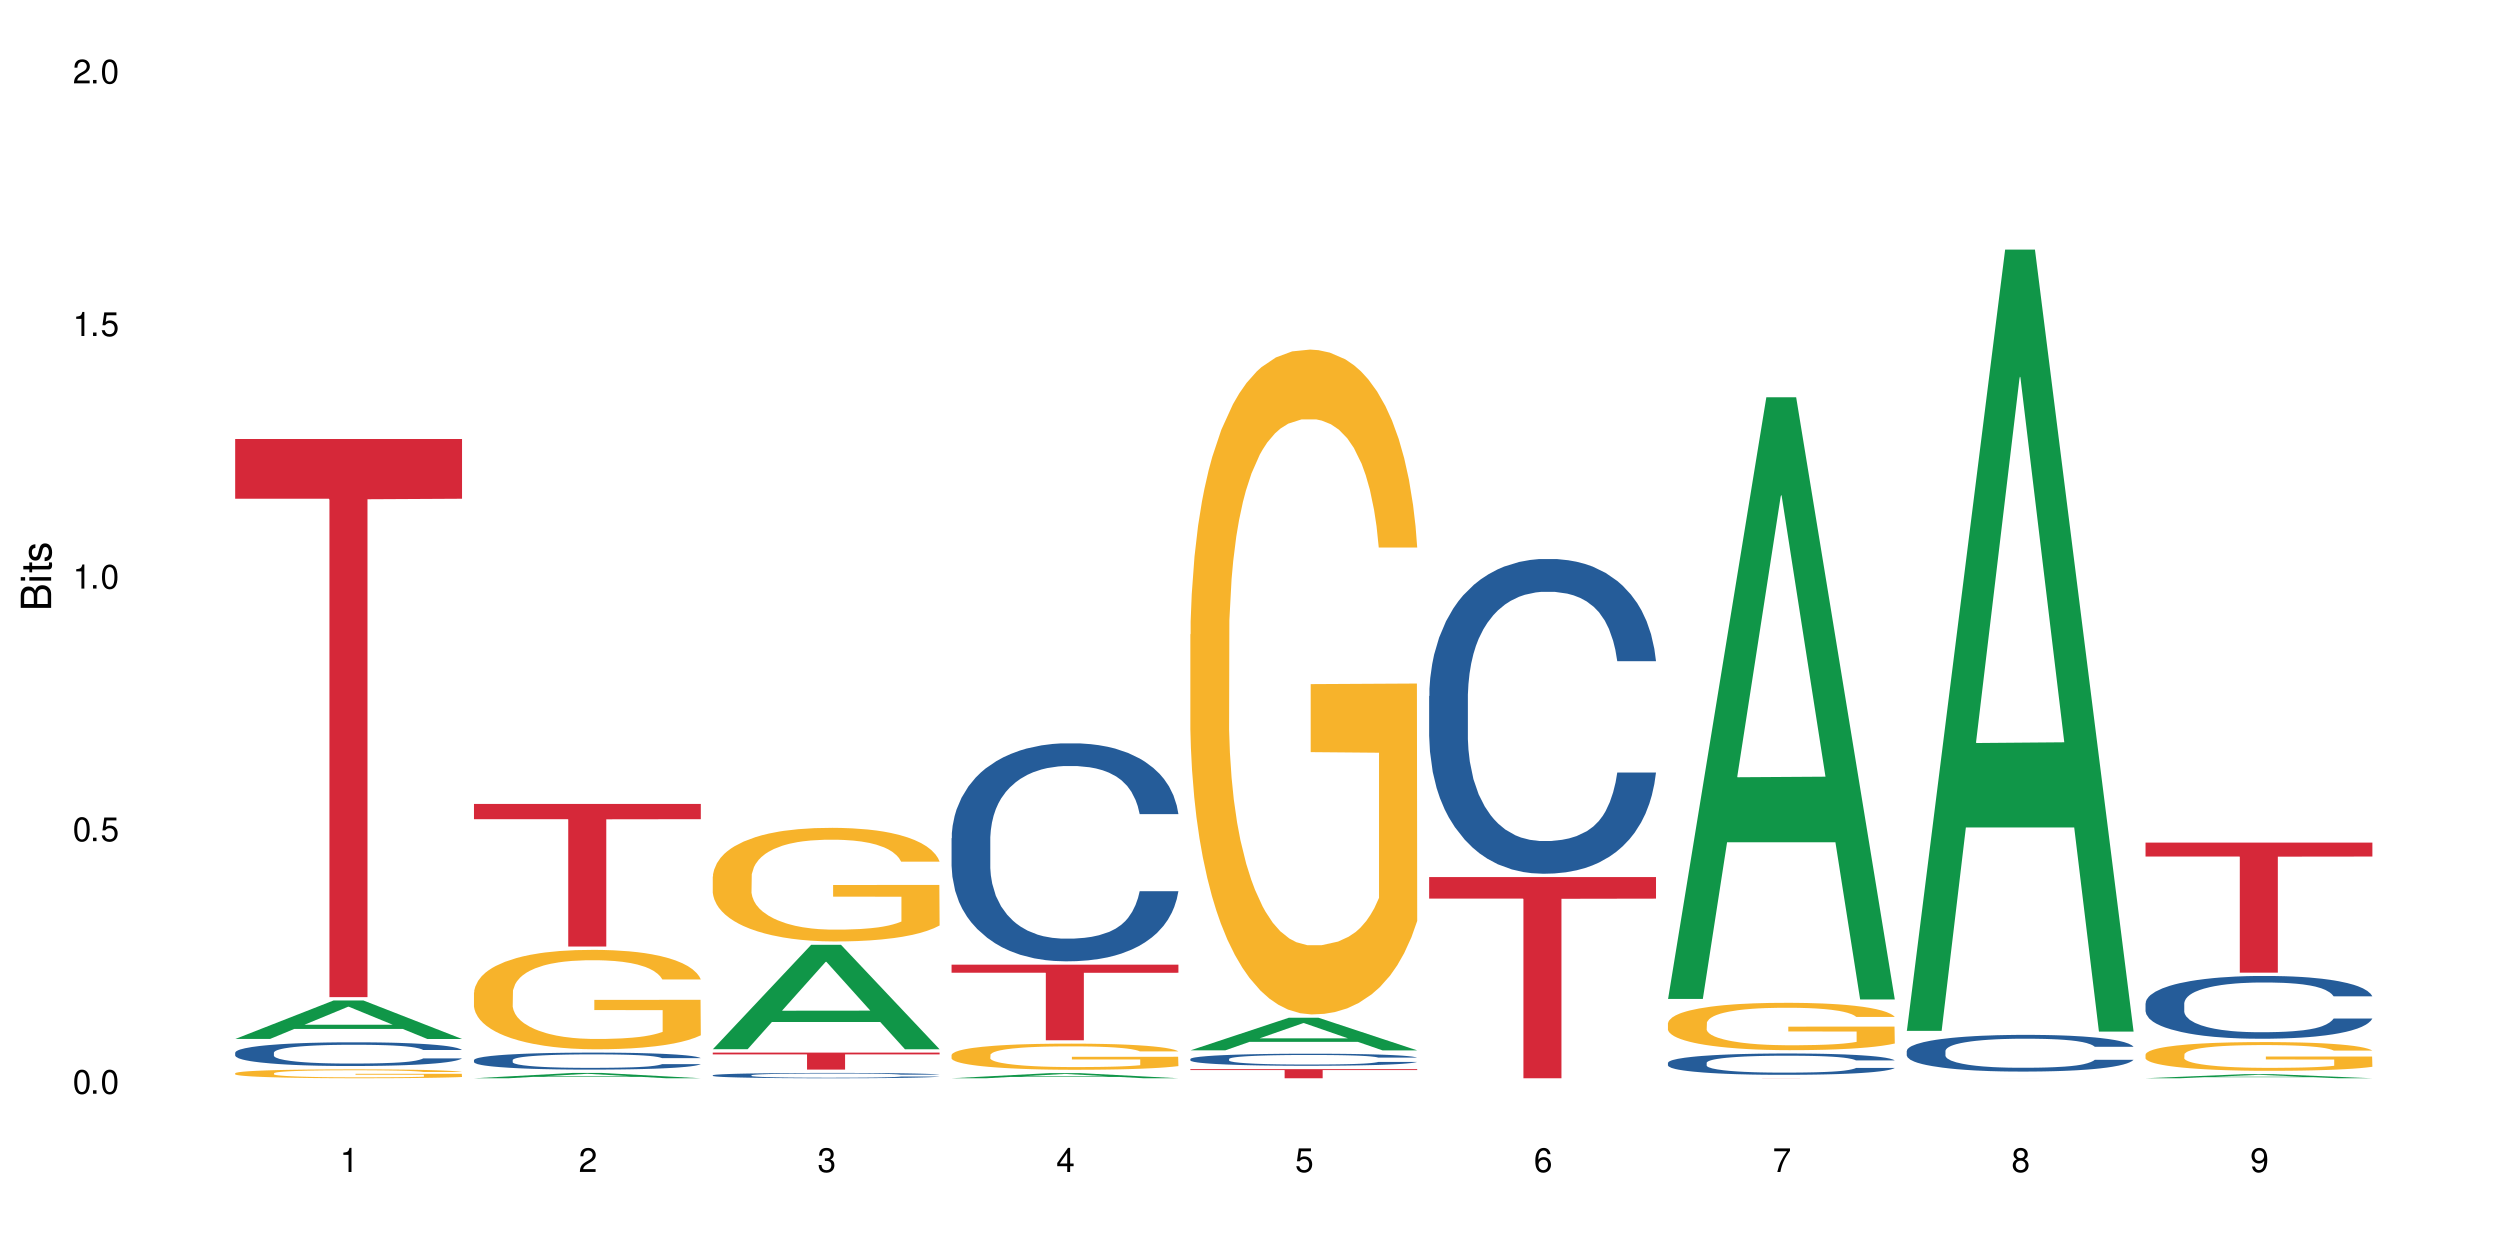 <?xml version="1.0" encoding="UTF-8"?>
<svg xmlns="http://www.w3.org/2000/svg" xmlns:xlink="http://www.w3.org/1999/xlink" width="720" height="360" viewBox="0 0 720 360">
<defs>
<g>
<g id="glyph-0-0">
</g>
<g id="glyph-0-1">
<path d="M 2.641 -6.938 C 2 -6.938 1.422 -6.656 1.078 -6.172 C 0.641 -5.562 0.406 -4.641 0.406 -3.359 C 0.406 -1.016 1.188 0.219 2.641 0.219 C 4.078 0.219 4.859 -1.016 4.859 -3.297 C 4.859 -4.641 4.656 -5.547 4.203 -6.172 C 3.844 -6.656 3.281 -6.938 2.641 -6.938 Z M 2.641 -6.188 C 3.547 -6.188 4 -5.25 4 -3.375 C 4 -1.406 3.562 -0.484 2.625 -0.484 C 1.734 -0.484 1.281 -1.438 1.281 -3.344 C 1.281 -5.25 1.734 -6.188 2.641 -6.188 Z M 2.641 -6.188 "/>
</g>
<g id="glyph-0-2">
<path d="M 1.828 -1 L 0.828 -1 L 0.828 0 L 1.828 0 Z M 1.828 -1 "/>
</g>
<g id="glyph-0-3">
<path d="M 4.562 -6.797 L 1.062 -6.797 L 0.547 -3.094 L 1.328 -3.094 C 1.719 -3.562 2.047 -3.734 2.578 -3.734 C 3.484 -3.734 4.062 -3.109 4.062 -2.094 C 4.062 -1.125 3.484 -0.531 2.578 -0.531 C 1.828 -0.531 1.375 -0.906 1.188 -1.672 L 0.328 -1.672 C 0.453 -1.109 0.547 -0.844 0.75 -0.594 C 1.125 -0.078 1.828 0.219 2.594 0.219 C 3.969 0.219 4.922 -0.781 4.922 -2.219 C 4.922 -3.562 4.031 -4.484 2.719 -4.484 C 2.25 -4.484 1.859 -4.359 1.469 -4.062 L 1.734 -5.969 L 4.562 -5.969 Z M 4.562 -6.797 "/>
</g>
<g id="glyph-0-4">
<path d="M 2.484 -4.938 L 2.484 0 L 3.328 0 L 3.328 -6.938 L 2.766 -6.938 C 2.469 -5.875 2.281 -5.734 0.984 -5.562 L 0.984 -4.938 Z M 2.484 -4.938 "/>
</g>
<g id="glyph-0-5">
<path d="M 4.859 -0.828 L 1.281 -0.828 C 1.359 -1.406 1.672 -1.781 2.5 -2.281 L 3.469 -2.828 C 4.406 -3.344 4.906 -4.062 4.906 -4.906 C 4.906 -5.484 4.672 -6.031 4.266 -6.406 C 3.859 -6.766 3.375 -6.938 2.719 -6.938 C 1.859 -6.938 1.219 -6.625 0.844 -6.031 C 0.609 -5.672 0.5 -5.234 0.484 -4.531 L 1.328 -4.531 C 1.359 -5.016 1.406 -5.281 1.531 -5.516 C 1.75 -5.938 2.188 -6.203 2.703 -6.203 C 3.469 -6.203 4.031 -5.641 4.031 -4.891 C 4.031 -4.344 3.719 -3.859 3.125 -3.516 L 2.234 -3 C 0.812 -2.172 0.406 -1.531 0.328 -0.016 L 4.859 -0.016 Z M 4.859 -0.828 "/>
</g>
<g id="glyph-0-6">
<path d="M 2.125 -3.188 L 2.578 -3.188 C 3.5 -3.188 3.984 -2.766 3.984 -1.922 C 3.984 -1.062 3.469 -0.531 2.594 -0.531 C 1.656 -0.531 1.203 -1 1.156 -2.016 L 0.312 -2.016 C 0.344 -1.453 0.438 -1.094 0.609 -0.781 C 0.953 -0.109 1.625 0.219 2.547 0.219 C 3.953 0.219 4.859 -0.625 4.859 -1.938 C 4.859 -2.828 4.516 -3.297 3.703 -3.594 C 4.344 -3.844 4.656 -4.328 4.656 -5.031 C 4.656 -6.219 3.875 -6.938 2.578 -6.938 C 1.203 -6.938 0.484 -6.172 0.453 -4.703 L 1.297 -4.703 C 1.312 -5.125 1.344 -5.359 1.453 -5.578 C 1.641 -5.969 2.062 -6.203 2.594 -6.203 C 3.344 -6.203 3.797 -5.75 3.797 -5 C 3.797 -4.516 3.609 -4.219 3.25 -4.047 C 3.016 -3.953 2.703 -3.922 2.125 -3.906 Z M 2.125 -3.188 "/>
</g>
<g id="glyph-0-7">
<path d="M 3.141 -1.672 L 3.141 0 L 3.984 0 L 3.984 -1.672 L 4.984 -1.672 L 4.984 -2.438 L 3.984 -2.438 L 3.984 -6.938 L 3.359 -6.938 L 0.266 -2.578 L 0.266 -1.672 Z M 3.141 -2.438 L 1 -2.438 L 3.141 -5.5 Z M 3.141 -2.438 "/>
</g>
<g id="glyph-0-8">
<path d="M 4.781 -5.125 C 4.609 -6.266 3.891 -6.938 2.844 -6.938 C 2.094 -6.938 1.422 -6.578 1.031 -5.953 C 0.594 -5.266 0.406 -4.422 0.406 -3.172 C 0.406 -2 0.578 -1.25 0.984 -0.641 C 1.359 -0.078 1.953 0.219 2.703 0.219 C 3.984 0.219 4.922 -0.75 4.922 -2.094 C 4.922 -3.375 4.062 -4.281 2.844 -4.281 C 2.172 -4.281 1.641 -4.031 1.281 -3.516 C 1.281 -5.234 1.828 -6.188 2.797 -6.188 C 3.391 -6.188 3.797 -5.797 3.938 -5.125 Z M 2.734 -3.531 C 3.547 -3.531 4.062 -2.953 4.062 -2.031 C 4.062 -1.156 3.484 -0.531 2.703 -0.531 C 1.922 -0.531 1.328 -1.188 1.328 -2.078 C 1.328 -2.938 1.906 -3.531 2.734 -3.531 Z M 2.734 -3.531 "/>
</g>
<g id="glyph-0-9">
<path d="M 4.984 -6.797 L 0.438 -6.797 L 0.438 -5.969 L 4.109 -5.969 C 2.5 -3.656 1.828 -2.234 1.328 0 L 2.219 0 C 2.594 -2.172 3.453 -4.047 4.984 -6.094 Z M 4.984 -6.797 "/>
</g>
<g id="glyph-0-10">
<path d="M 3.75 -3.656 C 4.469 -4.094 4.688 -4.438 4.688 -5.078 C 4.688 -6.172 3.844 -6.938 2.641 -6.938 C 1.438 -6.938 0.594 -6.172 0.594 -5.094 C 0.594 -4.438 0.812 -4.094 1.516 -3.656 C 0.734 -3.266 0.359 -2.703 0.359 -1.922 C 0.359 -0.656 1.281 0.219 2.641 0.219 C 3.984 0.219 4.922 -0.656 4.922 -1.922 C 4.922 -2.703 4.531 -3.266 3.75 -3.656 Z M 2.641 -6.188 C 3.359 -6.188 3.812 -5.75 3.812 -5.062 C 3.812 -4.406 3.344 -3.984 2.641 -3.984 C 1.922 -3.984 1.453 -4.406 1.453 -5.078 C 1.453 -5.75 1.922 -6.188 2.641 -6.188 Z M 2.641 -3.266 C 3.484 -3.266 4.062 -2.719 4.062 -1.906 C 4.062 -1.078 3.484 -0.531 2.625 -0.531 C 1.797 -0.531 1.219 -1.094 1.219 -1.906 C 1.219 -2.719 1.781 -3.266 2.641 -3.266 Z M 2.641 -3.266 "/>
</g>
<g id="glyph-0-11">
<path d="M 0.516 -1.578 C 0.672 -0.453 1.406 0.219 2.438 0.219 C 3.188 0.219 3.859 -0.141 4.266 -0.766 C 4.688 -1.453 4.891 -2.297 4.891 -3.547 C 4.891 -4.719 4.703 -5.453 4.312 -6.078 C 3.938 -6.641 3.344 -6.938 2.594 -6.938 C 1.297 -6.938 0.359 -5.969 0.359 -4.625 C 0.359 -3.344 1.234 -2.453 2.453 -2.453 C 3.094 -2.453 3.578 -2.672 4.016 -3.203 C 4 -1.484 3.469 -0.531 2.5 -0.531 C 1.906 -0.531 1.484 -0.906 1.359 -1.578 Z M 2.578 -6.203 C 3.375 -6.203 3.969 -5.531 3.969 -4.641 C 3.969 -3.797 3.391 -3.188 2.547 -3.188 C 1.734 -3.188 1.234 -3.766 1.234 -4.688 C 1.234 -5.562 1.797 -6.203 2.578 -6.203 Z M 2.578 -6.203 "/>
</g>
<g id="glyph-1-0">
</g>
<g id="glyph-1-1">
<path d="M 0 -0.953 L 0 -4.891 C 0 -5.719 -0.234 -6.344 -0.734 -6.797 C -1.188 -7.234 -1.812 -7.469 -2.5 -7.469 C -3.547 -7.469 -4.188 -7 -4.625 -5.875 C -4.984 -6.688 -5.625 -7.094 -6.531 -7.094 C -7.172 -7.094 -7.734 -6.859 -8.141 -6.391 C -8.562 -5.922 -8.75 -5.344 -8.75 -4.5 L -8.75 -0.953 Z M -4.984 -2.062 L -7.766 -2.062 L -7.766 -4.219 C -7.766 -4.844 -7.688 -5.203 -7.453 -5.5 C -7.219 -5.812 -6.859 -5.969 -6.375 -5.969 C -5.891 -5.969 -5.531 -5.812 -5.297 -5.5 C -5.062 -5.203 -4.984 -4.844 -4.984 -4.219 Z M -0.984 -2.062 L -4 -2.062 L -4 -4.781 C -4 -5.766 -3.438 -6.359 -2.484 -6.359 C -1.547 -6.359 -0.984 -5.766 -0.984 -4.781 Z M -0.984 -2.062 "/>
</g>
<g id="glyph-1-2">
<path d="M -6.281 -1.797 L -6.281 -0.797 L 0 -0.797 L 0 -1.797 Z M -8.75 -1.797 L -8.75 -0.797 L -7.484 -0.797 L -7.484 -1.797 Z M -8.75 -1.797 "/>
</g>
<g id="glyph-1-3">
<path d="M -6.281 -3.047 L -6.281 -2.016 L -8.016 -2.016 L -8.016 -1.016 L -6.281 -1.016 L -6.281 -0.172 L -5.469 -0.172 L -5.469 -1.016 L -0.719 -1.016 C -0.078 -1.016 0.281 -1.453 0.281 -2.234 C 0.281 -2.5 0.25 -2.719 0.188 -3.047 L -0.641 -3.047 C -0.609 -2.906 -0.594 -2.766 -0.594 -2.562 C -0.594 -2.141 -0.719 -2.016 -1.156 -2.016 L -5.469 -2.016 L -5.469 -3.047 Z M -6.281 -3.047 "/>
</g>
<g id="glyph-1-4">
<path d="M -4.531 -5.25 C -5.766 -5.25 -6.469 -4.422 -6.469 -2.969 C -6.469 -1.516 -5.719 -0.562 -4.547 -0.562 C -3.562 -0.562 -3.094 -1.062 -2.734 -2.562 L -2.516 -3.484 C -2.344 -4.188 -2.094 -4.469 -1.641 -4.469 C -1.047 -4.469 -0.641 -3.875 -0.641 -3 C -0.641 -2.453 -0.797 -2 -1.062 -1.75 C -1.25 -1.594 -1.422 -1.531 -1.875 -1.469 L -1.875 -0.406 C -0.422 -0.453 0.281 -1.266 0.281 -2.922 C 0.281 -4.5 -0.5 -5.516 -1.719 -5.516 C -2.656 -5.516 -3.172 -4.984 -3.469 -3.734 L -3.703 -2.766 C -3.891 -1.953 -4.156 -1.609 -4.594 -1.609 C -5.188 -1.609 -5.547 -2.125 -5.547 -2.938 C -5.547 -3.75 -5.203 -4.172 -4.531 -4.203 Z M -4.531 -5.25 "/>
</g>
</g>
</defs>
<rect x="-72" y="-36" width="864" height="432" fill="rgb(100%, 100%, 100%)" fill-opacity="1"/>
<path fill-rule="nonzero" fill="rgb(6.275%, 58.824%, 28.235%)" fill-opacity="1" d="M 67.73 299.215 L 67.801 299.207 L 96.07 288.133 L 104.656 288.133 L 133.066 299.227 L 123.082 299.227 L 115.965 296.328 L 84.762 296.328 L 77.781 299.215 L 67.73 299.215 L 87.766 295.133 L 113.102 295.121 L 100.469 289.945 L 100.328 289.934 L 100.188 289.965 L 87.695 295.121 L 87.766 295.133 Z M 67.73 299.215 "/>
<path fill-rule="nonzero" fill="rgb(14.51%, 36.078%, 60%)" fill-opacity="1" d="M 67.73 303.156 L 67.812 303.148 L 67.812 303 L 68.051 302.762 L 68.605 302.465 L 69.164 302.258 L 70.598 301.891 L 72.59 301.531 L 74.664 301.258 L 76.176 301.098 L 77.531 300.973 L 80.637 300.738 L 82.629 300.621 L 84.781 300.516 L 87.41 300.41 L 89.324 300.348 L 93.625 300.246 L 96.812 300.203 L 99.281 300.184 L 104.621 300.184 L 107.809 300.211 L 110.117 300.242 L 112.668 300.289 L 114.82 300.348 L 118.562 300.484 L 121.91 300.66 L 123.426 300.758 L 125.816 300.953 L 127.648 301.141 L 128.922 301.301 L 130.355 301.531 L 131.629 301.812 L 132.586 302.133 L 133.066 302.402 L 121.91 302.402 L 121.352 302.152 L 120.715 301.957 L 119.52 301.703 L 118.324 301.52 L 116.652 301.34 L 115.137 301.223 L 113.066 301.102 L 111.234 301.027 L 109.32 300.973 L 107.488 300.934 L 103.984 300.895 L 99.922 300.895 L 98.406 300.91 L 95.297 300.957 L 93.625 301.004 L 91.234 301.09 L 89.562 301.172 L 87.57 301.297 L 86.215 301.402 L 84.543 301.562 L 83.348 301.707 L 81.992 301.914 L 81.195 302.07 L 80.48 302.246 L 79.84 302.449 L 79.363 302.668 L 79.043 302.898 L 78.887 303.125 L 78.887 304.094 L 79.043 304.316 L 79.441 304.578 L 80.48 304.961 L 81.992 305.293 L 83.746 305.555 L 85.418 305.742 L 86.375 305.828 L 87.648 305.93 L 89.641 306.055 L 92.512 306.18 L 94.184 306.227 L 96.734 306.277 L 99.363 306.305 L 102.867 306.305 L 105.977 306.277 L 108.047 306.246 L 110.199 306.195 L 113.145 306.09 L 114.98 305.992 L 116.57 305.871 L 117.766 305.754 L 118.562 305.652 L 119.758 305.461 L 120.715 305.246 L 121.434 305.027 L 121.91 304.816 L 133.066 304.816 L 132.586 305.066 L 131.871 305.309 L 131.152 305.492 L 130.039 305.711 L 128.762 305.902 L 126.93 306.121 L 125.418 306.266 L 123.426 306.422 L 121.59 306.539 L 119.602 306.645 L 116.652 306.77 L 114.738 306.832 L 112.668 306.891 L 110.199 306.941 L 107.09 306.984 L 103.746 307.008 L 100.637 307.016 L 97.289 307.004 L 94.82 306.977 L 91.555 306.922 L 87.492 306.809 L 84.543 306.691 L 82.23 306.57 L 80.238 306.445 L 78.008 306.277 L 75.141 306.004 L 73.387 305.789 L 72.191 305.617 L 70.84 305.371 L 69.883 305.152 L 68.766 304.805 L 67.969 304.359 L 67.73 304.02 Z M 67.73 303.156 "/>
<path fill-rule="nonzero" fill="rgb(96.863%, 70.196%, 16.863%)" fill-opacity="1" d="M 67.73 309.07 L 67.812 309.07 L 67.812 309.023 L 68.129 308.918 L 68.926 308.773 L 69.961 308.652 L 71.078 308.559 L 71.793 308.508 L 72.988 308.438 L 74.023 308.387 L 76.656 308.281 L 80 308.184 L 81.832 308.141 L 83.906 308.102 L 86.852 308.059 L 88.207 308.039 L 92.352 308.004 L 97.051 307.98 L 102.23 307.973 L 104.621 307.977 L 107.887 307.984 L 112.348 308.012 L 114.898 308.035 L 116.891 308.059 L 118.961 308.086 L 121.512 308.133 L 123.902 308.191 L 125.816 308.246 L 127.727 308.316 L 129.32 308.391 L 130.676 308.473 L 131.871 308.574 L 132.586 308.656 L 133.066 308.738 L 121.988 308.738 L 121.352 308.656 L 120.637 308.59 L 119.441 308.516 L 118.246 308.457 L 117.051 308.414 L 114.82 308.352 L 112.906 308.316 L 110.516 308.281 L 108.207 308.262 L 105.578 308.246 L 103.984 308.242 L 99.762 308.242 L 95.938 308.258 L 93.707 308.277 L 92.113 308.297 L 89.879 308.332 L 88.527 308.359 L 87.73 308.379 L 85.34 308.449 L 83.746 308.516 L 82.871 308.562 L 81.754 308.633 L 80.957 308.695 L 80.082 308.789 L 79.602 308.859 L 78.965 309.02 L 78.887 309.438 L 79.125 309.527 L 79.602 309.625 L 80.238 309.707 L 81.195 309.797 L 82.152 309.867 L 83.824 309.957 L 85.258 310.02 L 86.375 310.059 L 88.527 310.121 L 89.402 310.141 L 91.473 310.184 L 93.625 310.219 L 96.254 310.246 L 98.246 310.258 L 101.434 310.27 L 105.496 310.27 L 110.277 310.258 L 113.305 310.238 L 115.379 310.219 L 116.73 310.203 L 118.406 310.176 L 119.602 310.152 L 120.715 310.129 L 122.07 310.09 L 122.07 309.527 L 102.391 309.527 L 102.391 309.262 L 132.984 309.262 L 133.066 310.176 L 131.391 310.242 L 129.32 310.301 L 127.328 310.348 L 125.258 310.387 L 122.309 310.434 L 119.918 310.461 L 116.254 310.492 L 112.906 310.516 L 109.402 310.527 L 106.293 310.535 L 102.629 310.539 L 99.363 310.531 L 95.855 310.52 L 93.066 310.5 L 90.52 310.477 L 87.969 310.445 L 84.781 310.398 L 82.711 310.359 L 80.559 310.309 L 78.406 310.25 L 76.496 310.188 L 75.219 310.137 L 73.945 310.082 L 72.59 310.012 L 71.316 309.93 L 70.359 309.859 L 69.484 309.777 L 68.848 309.699 L 68.211 309.594 L 67.891 309.508 L 67.73 309.438 Z M 67.73 309.07 "/>
<path fill-rule="nonzero" fill="rgb(83.922%, 15.686%, 22.353%)" fill-opacity="1" d="M 67.73 126.43 L 133.066 126.43 L 133.066 143.637 L 105.836 143.785 L 105.836 287.172 L 94.879 287.172 L 94.879 143.938 L 94.723 143.637 L 67.73 143.637 Z M 67.73 126.43 "/>
<path fill-rule="nonzero" fill="rgb(6.275%, 58.824%, 28.235%)" fill-opacity="1" d="M 136.504 310.535 L 136.574 310.535 L 164.844 309.012 L 173.43 309.012 L 201.836 310.539 L 191.855 310.539 L 184.738 310.141 L 153.535 310.141 L 146.555 310.535 L 136.504 310.535 L 156.535 309.973 L 181.875 309.973 L 169.242 309.258 L 169.102 309.258 L 168.961 309.262 L 156.469 309.973 L 156.535 309.973 Z M 136.504 310.535 "/>
<path fill-rule="nonzero" fill="rgb(14.51%, 36.078%, 60%)" fill-opacity="1" d="M 136.504 305.285 L 136.582 305.281 L 136.582 305.172 L 136.824 305.004 L 137.379 304.789 L 137.938 304.641 L 139.371 304.375 L 141.363 304.121 L 143.434 303.926 L 144.949 303.809 L 146.305 303.719 L 149.41 303.555 L 151.402 303.469 L 153.555 303.391 L 156.184 303.316 L 158.098 303.27 L 162.398 303.199 L 165.586 303.168 L 168.055 303.156 L 173.395 303.156 L 176.582 303.172 L 178.891 303.195 L 181.441 303.23 L 183.594 303.27 L 187.336 303.371 L 190.684 303.496 L 192.195 303.566 L 194.586 303.703 L 196.418 303.84 L 197.695 303.957 L 199.129 304.121 L 200.402 304.324 L 201.359 304.551 L 201.836 304.742 L 190.684 304.742 L 190.125 304.566 L 189.488 304.426 L 188.293 304.242 L 187.098 304.113 L 185.426 303.984 L 183.91 303.898 L 181.84 303.812 L 180.008 303.758 L 178.094 303.719 L 176.262 303.691 L 172.758 303.664 L 168.691 303.664 L 167.18 303.672 L 164.07 303.711 L 162.398 303.742 L 160.008 303.805 L 158.336 303.863 L 156.344 303.953 L 154.988 304.027 L 153.316 304.145 L 152.121 304.246 L 150.766 304.395 L 149.969 304.508 L 149.25 304.633 L 148.613 304.781 L 148.137 304.938 L 147.816 305.102 L 147.66 305.262 L 147.66 305.957 L 147.816 306.117 L 148.215 306.305 L 149.25 306.578 L 150.766 306.816 L 152.52 307.004 L 154.191 307.137 L 155.148 307.199 L 156.422 307.273 L 158.414 307.363 L 161.281 307.453 L 162.957 307.488 L 165.504 307.523 L 168.137 307.543 L 171.641 307.543 L 174.746 307.523 L 176.82 307.5 L 178.973 307.465 L 181.918 307.391 L 183.75 307.316 L 185.344 307.23 L 186.539 307.148 L 187.336 307.074 L 188.531 306.938 L 189.488 306.785 L 190.203 306.629 L 190.684 306.477 L 201.836 306.477 L 201.359 306.656 L 200.645 306.828 L 199.926 306.961 L 198.809 307.117 L 197.535 307.254 L 195.703 307.41 L 194.188 307.516 L 192.195 307.625 L 190.363 307.711 L 188.371 307.789 L 185.426 307.875 L 183.512 307.922 L 181.441 307.961 L 178.973 307.996 L 175.863 308.027 L 172.516 308.047 L 169.41 308.051 L 166.062 308.043 L 163.594 308.023 L 160.328 307.984 L 156.262 307.902 L 153.316 307.82 L 151.004 307.734 L 149.012 307.645 L 146.781 307.523 L 143.914 307.328 L 142.16 307.176 L 140.965 307.047 L 139.609 306.875 L 138.656 306.719 L 137.539 306.469 L 136.742 306.148 L 136.504 305.902 Z M 136.504 305.285 "/>
<path fill-rule="nonzero" fill="rgb(96.863%, 70.196%, 16.863%)" fill-opacity="1" d="M 136.504 285.824 L 136.582 285.797 L 136.582 285.273 L 136.902 284.098 L 137.699 282.477 L 138.734 281.141 L 139.852 280.094 L 140.566 279.547 L 141.762 278.762 L 142.797 278.188 L 145.426 277.008 L 148.773 275.91 L 150.605 275.441 L 152.68 274.996 L 155.625 274.5 L 156.98 274.316 L 161.125 273.898 L 165.824 273.637 L 171.004 273.559 L 173.395 273.582 L 176.66 273.688 L 181.121 273.977 L 183.672 274.238 L 185.664 274.5 L 187.734 274.84 L 190.285 275.363 L 192.676 275.988 L 194.586 276.617 L 196.5 277.402 L 198.094 278.238 L 199.449 279.152 L 200.645 280.254 L 201.359 281.168 L 201.836 282.082 L 190.762 282.082 L 190.125 281.168 L 189.41 280.461 L 188.215 279.598 L 187.02 278.973 L 185.824 278.473 L 183.594 277.793 L 181.68 277.375 L 179.289 277.008 L 176.98 276.773 L 174.348 276.617 L 172.758 276.566 L 168.535 276.566 L 164.707 276.746 L 162.477 276.957 L 160.883 277.168 L 158.652 277.559 L 157.301 277.871 L 156.504 278.082 L 154.113 278.891 L 152.52 279.625 L 151.641 280.121 L 150.527 280.906 L 149.73 281.613 L 148.852 282.66 L 148.375 283.445 L 147.738 285.223 L 147.66 289.93 L 147.898 290.922 L 148.375 291.996 L 149.012 292.938 L 149.969 293.93 L 150.926 294.691 L 152.598 295.711 L 154.031 296.391 L 155.148 296.836 L 157.301 297.539 L 158.176 297.777 L 160.246 298.246 L 162.398 298.613 L 165.027 298.926 L 167.02 299.082 L 170.207 299.215 L 174.27 299.215 L 179.051 299.059 L 182.078 298.848 L 184.148 298.641 L 185.504 298.457 L 187.176 298.168 L 188.371 297.906 L 189.488 297.617 L 190.844 297.176 L 190.844 290.922 L 171.164 290.898 L 171.164 287.969 L 201.758 287.941 L 201.836 298.168 L 200.164 298.875 L 198.094 299.555 L 196.102 300.078 L 194.031 300.523 L 191.082 301.02 L 188.691 301.332 L 185.027 301.699 L 181.68 301.934 L 178.176 302.09 L 175.066 302.168 L 171.402 302.195 L 168.137 302.145 L 164.629 301.988 L 161.84 301.777 L 159.289 301.516 L 156.742 301.176 L 153.555 300.625 L 151.484 300.184 L 149.332 299.633 L 147.18 298.98 L 145.27 298.273 L 143.992 297.723 L 142.719 297.098 L 141.363 296.312 L 140.09 295.422 L 139.133 294.609 L 138.258 293.695 L 137.617 292.832 L 136.98 291.656 L 136.664 290.715 L 136.504 289.902 Z M 136.504 285.824 "/>
<path fill-rule="nonzero" fill="rgb(83.922%, 15.686%, 22.353%)" fill-opacity="1" d="M 136.504 231.527 L 201.836 231.527 L 201.836 235.922 L 174.609 235.961 L 174.609 272.598 L 163.652 272.598 L 163.652 236 L 163.496 235.922 L 136.504 235.922 Z M 136.504 231.527 "/>
<path fill-rule="nonzero" fill="rgb(6.275%, 58.824%, 28.235%)" fill-opacity="1" d="M 205.277 302.16 L 205.348 302.133 L 233.617 272.102 L 242.203 272.102 L 270.609 302.191 L 260.629 302.191 L 253.508 294.336 L 222.309 294.336 L 215.328 302.16 L 205.277 302.16 L 225.309 291.086 L 250.648 291.059 L 238.012 277.016 L 237.875 276.988 L 237.734 277.074 L 225.238 291.059 L 225.309 291.086 Z M 205.277 302.16 "/>
<path fill-rule="nonzero" fill="rgb(14.51%, 36.078%, 60%)" fill-opacity="1" d="M 205.277 309.672 L 205.355 309.672 L 205.355 309.637 L 205.594 309.586 L 206.152 309.516 L 206.711 309.473 L 208.145 309.391 L 210.137 309.309 L 212.207 309.246 L 213.723 309.211 L 215.078 309.184 L 218.184 309.133 L 220.176 309.105 L 222.328 309.082 L 224.957 309.059 L 226.867 309.043 L 231.172 309.02 L 234.359 309.012 L 236.828 309.008 L 242.168 309.008 L 245.352 309.012 L 247.664 309.02 L 250.215 309.031 L 252.363 309.043 L 256.109 309.074 L 259.457 309.113 L 260.969 309.137 L 263.359 309.18 L 265.191 309.223 L 266.469 309.258 L 267.902 309.309 L 269.176 309.371 L 270.133 309.441 L 270.609 309.504 L 259.457 309.504 L 258.898 309.449 L 258.262 309.402 L 257.066 309.348 L 255.871 309.305 L 254.195 309.266 L 252.684 309.238 L 250.613 309.211 L 248.777 309.195 L 246.867 309.184 L 245.035 309.176 L 241.527 309.168 L 235.953 309.168 L 232.844 309.18 L 231.172 309.191 L 228.781 309.211 L 227.109 309.227 L 225.117 309.254 L 223.762 309.281 L 222.09 309.316 L 220.895 309.348 L 219.539 309.395 L 218.742 309.43 L 218.023 309.469 L 217.387 309.516 L 216.91 309.562 L 216.59 309.617 L 216.43 309.664 L 216.43 309.883 L 216.59 309.934 L 216.988 309.992 L 218.023 310.078 L 219.539 310.152 L 221.293 310.211 L 222.965 310.254 L 223.922 310.273 L 225.195 310.293 L 227.188 310.324 L 230.055 310.352 L 231.73 310.363 L 234.277 310.371 L 236.906 310.379 L 240.414 310.379 L 243.52 310.371 L 245.594 310.367 L 247.742 310.355 L 250.691 310.332 L 252.523 310.309 L 254.117 310.281 L 255.312 310.254 L 256.109 310.234 L 257.305 310.188 L 258.262 310.141 L 258.977 310.094 L 259.457 310.047 L 270.609 310.047 L 270.133 310.102 L 269.414 310.156 L 268.699 310.195 L 267.582 310.246 L 266.309 310.289 L 264.477 310.336 L 262.961 310.371 L 260.969 310.406 L 259.137 310.43 L 257.145 310.457 L 254.195 310.484 L 252.285 310.496 L 250.215 310.512 L 247.742 310.52 L 244.637 310.531 L 241.289 310.535 L 238.184 310.539 L 234.836 310.535 L 232.367 310.531 L 229.098 310.516 L 225.035 310.492 L 222.09 310.465 L 219.777 310.438 L 217.785 310.41 L 215.555 310.371 L 212.688 310.312 L 210.934 310.262 L 209.738 310.223 L 208.383 310.168 L 207.426 310.121 L 206.312 310.043 L 205.516 309.941 L 205.277 309.867 Z M 205.277 309.672 "/>
<path fill-rule="nonzero" fill="rgb(96.863%, 70.196%, 16.863%)" fill-opacity="1" d="M 205.277 252.434 L 205.355 252.402 L 205.355 251.805 L 205.676 250.461 L 206.473 248.605 L 207.508 247.082 L 208.621 245.887 L 209.34 245.258 L 210.535 244.363 L 211.57 243.707 L 214.199 242.359 L 217.547 241.105 L 219.379 240.566 L 221.449 240.059 L 224.398 239.492 L 225.754 239.281 L 229.895 238.805 L 234.598 238.504 L 239.777 238.414 L 242.168 238.445 L 245.434 238.566 L 249.895 238.895 L 252.445 239.191 L 254.438 239.492 L 256.508 239.879 L 259.059 240.477 L 261.449 241.195 L 263.359 241.914 L 265.273 242.809 L 266.867 243.766 L 268.219 244.812 L 269.414 246.066 L 270.133 247.113 L 270.609 248.16 L 259.535 248.16 L 258.898 247.113 L 258.18 246.305 L 256.984 245.32 L 255.789 244.602 L 254.594 244.035 L 252.363 243.258 L 250.453 242.777 L 248.062 242.359 L 245.75 242.09 L 243.121 241.914 L 241.527 241.852 L 237.305 241.852 L 233.48 242.062 L 231.25 242.301 L 229.656 242.539 L 227.426 242.988 L 226.07 243.348 L 225.273 243.586 L 222.883 244.512 L 221.293 245.348 L 220.414 245.918 L 219.301 246.812 L 218.504 247.621 L 217.625 248.816 L 217.148 249.711 L 216.512 251.746 L 216.43 257.125 L 216.672 258.262 L 217.148 259.484 L 217.785 260.562 L 218.742 261.695 L 219.699 262.562 L 221.371 263.73 L 222.805 264.508 L 223.922 265.016 L 226.07 265.82 L 226.949 266.09 L 229.02 266.629 L 231.172 267.047 L 233.801 267.406 L 235.793 267.586 L 238.98 267.734 L 243.043 267.734 L 247.824 267.555 L 250.852 267.316 L 252.922 267.078 L 254.277 266.867 L 255.949 266.539 L 257.145 266.238 L 258.262 265.91 L 259.613 265.402 L 259.613 258.262 L 239.934 258.23 L 239.934 254.883 L 270.531 254.852 L 270.609 266.539 L 268.938 267.348 L 266.867 268.121 L 264.875 268.719 L 262.801 269.23 L 259.855 269.797 L 257.465 270.156 L 253.801 270.574 L 250.453 270.844 L 246.945 271.023 L 243.84 271.113 L 240.176 271.141 L 236.906 271.082 L 233.402 270.902 L 230.613 270.664 L 228.062 270.363 L 225.516 269.977 L 222.328 269.348 L 220.254 268.84 L 218.105 268.211 L 215.953 267.465 L 214.039 266.66 L 212.766 266.031 L 211.492 265.312 L 210.137 264.418 L 208.863 263.402 L 207.906 262.473 L 207.027 261.43 L 206.391 260.441 L 205.754 259.098 L 205.438 258.02 L 205.277 257.094 Z M 205.277 252.434 "/>
<path fill-rule="nonzero" fill="rgb(83.922%, 15.686%, 22.353%)" fill-opacity="1" d="M 205.277 303.148 L 270.609 303.148 L 270.609 303.672 L 243.383 303.676 L 243.383 308.047 L 232.426 308.047 L 232.426 303.684 L 232.266 303.672 L 205.277 303.672 Z M 205.277 303.148 "/>
<path fill-rule="nonzero" fill="rgb(6.275%, 58.824%, 28.235%)" fill-opacity="1" d="M 274.051 310.535 L 274.117 310.535 L 302.387 309.055 L 310.973 309.055 L 339.383 310.539 L 329.402 310.539 L 322.281 310.152 L 291.082 310.152 L 284.102 310.535 L 274.051 310.535 L 294.082 309.992 L 319.422 309.988 L 306.785 309.297 L 306.645 309.297 L 306.508 309.301 L 294.012 309.988 L 294.082 309.992 Z M 274.051 310.535 "/>
<path fill-rule="nonzero" fill="rgb(14.51%, 36.078%, 60%)" fill-opacity="1" d="M 274.051 241.406 L 274.129 241.348 L 274.129 239.969 L 274.367 237.789 L 274.926 235.035 L 275.484 233.141 L 276.918 229.758 L 278.91 226.484 L 280.98 223.961 L 282.496 222.469 L 283.848 221.32 L 286.957 219.199 L 288.949 218.109 L 291.102 217.133 L 293.73 216.156 L 295.641 215.582 L 299.945 214.664 L 303.129 214.262 L 305.602 214.09 L 310.938 214.09 L 314.125 214.32 L 316.438 214.609 L 318.984 215.066 L 321.137 215.582 L 324.883 216.844 L 328.23 218.453 L 329.742 219.371 L 332.133 221.148 L 333.965 222.871 L 335.238 224.363 L 336.676 226.484 L 337.949 229.066 L 338.906 231.992 L 339.383 234.461 L 328.23 234.461 L 327.672 232.168 L 327.035 230.387 L 325.84 228.035 L 324.645 226.371 L 322.969 224.707 L 321.457 223.617 L 319.383 222.527 L 317.551 221.836 L 315.641 221.32 L 313.809 220.977 L 310.301 220.633 L 306.238 220.633 L 304.723 220.746 L 301.617 221.207 L 299.945 221.609 L 297.555 222.41 L 295.879 223.156 L 293.887 224.305 L 292.535 225.281 L 290.859 226.773 L 289.664 228.094 L 288.312 229.984 L 287.516 231.422 L 286.797 233.027 L 286.16 234.922 L 285.684 236.93 L 285.363 239.051 L 285.203 241.117 L 285.203 250.012 L 285.363 252.078 L 285.762 254.488 L 286.797 257.988 L 288.312 261.027 L 290.062 263.438 L 291.738 265.16 L 292.691 265.965 L 293.969 266.883 L 295.961 268.027 L 298.828 269.176 L 300.5 269.637 L 303.051 270.094 L 305.68 270.324 L 309.188 270.324 L 312.293 270.094 L 314.363 269.809 L 316.516 269.348 L 319.465 268.375 L 321.297 267.457 L 322.891 266.363 L 324.086 265.273 L 324.883 264.355 L 326.078 262.578 L 327.035 260.629 L 327.75 258.617 L 328.23 256.668 L 339.383 256.668 L 338.906 258.965 L 338.188 261.199 L 337.473 262.863 L 336.355 264.875 L 335.082 266.652 L 333.25 268.66 L 331.734 269.98 L 329.742 271.414 L 327.91 272.504 L 325.918 273.48 L 322.969 274.629 L 321.059 275.203 L 318.984 275.719 L 316.516 276.176 L 313.41 276.578 L 310.062 276.809 L 306.957 276.867 L 303.609 276.75 L 301.141 276.52 L 297.871 276.004 L 293.809 274.973 L 290.859 273.883 L 288.551 272.793 L 286.559 271.645 L 284.328 270.094 L 281.457 267.57 L 279.707 265.617 L 278.512 264.012 L 277.156 261.773 L 276.199 259.766 L 275.086 256.555 L 274.289 252.48 L 274.051 249.324 Z M 274.051 241.406 "/>
<path fill-rule="nonzero" fill="rgb(96.863%, 70.196%, 16.863%)" fill-opacity="1" d="M 274.051 303.793 L 274.129 303.785 L 274.129 303.648 L 274.449 303.336 L 275.246 302.91 L 276.281 302.559 L 277.395 302.285 L 278.113 302.141 L 279.309 301.934 L 280.344 301.781 L 282.973 301.473 L 286.32 301.184 L 288.152 301.059 L 290.223 300.945 L 293.172 300.812 L 294.527 300.766 L 298.668 300.656 L 303.371 300.586 L 308.547 300.566 L 310.938 300.57 L 314.207 300.598 L 318.668 300.676 L 321.219 300.742 L 323.207 300.812 L 325.281 300.902 L 327.832 301.039 L 330.219 301.203 L 332.133 301.371 L 334.043 301.578 L 335.637 301.797 L 336.992 302.039 L 338.188 302.324 L 338.906 302.566 L 339.383 302.809 L 328.309 302.809 L 327.672 302.566 L 326.953 302.383 L 325.758 302.152 L 324.562 301.988 L 323.367 301.859 L 321.137 301.68 L 319.227 301.57 L 316.836 301.473 L 314.523 301.41 L 311.895 301.371 L 310.301 301.355 L 306.078 301.355 L 302.254 301.406 L 300.023 301.461 L 298.43 301.516 L 296.199 301.617 L 294.844 301.699 L 294.047 301.754 L 291.656 301.969 L 290.062 302.16 L 289.188 302.293 L 288.07 302.5 L 287.273 302.684 L 286.398 302.961 L 285.922 303.164 L 285.285 303.633 L 285.203 304.871 L 285.441 305.133 L 285.922 305.414 L 286.559 305.664 L 287.516 305.926 L 288.469 306.125 L 290.145 306.391 L 291.578 306.57 L 292.691 306.688 L 294.844 306.875 L 295.723 306.934 L 297.793 307.059 L 299.945 307.156 L 302.574 307.238 L 304.566 307.277 L 307.75 307.312 L 311.816 307.312 L 316.598 307.273 L 319.625 307.219 L 321.695 307.164 L 323.051 307.113 L 324.723 307.039 L 325.918 306.969 L 327.035 306.895 L 328.387 306.777 L 328.387 305.133 L 308.707 305.125 L 308.707 304.355 L 339.305 304.348 L 339.383 307.039 L 337.711 307.223 L 335.637 307.402 L 333.645 307.539 L 331.574 307.656 L 328.625 307.789 L 326.238 307.871 L 322.57 307.969 L 319.227 308.027 L 315.719 308.07 L 312.613 308.09 L 308.945 308.098 L 305.68 308.086 L 302.176 308.043 L 299.387 307.988 L 296.836 307.918 L 294.285 307.828 L 291.102 307.684 L 289.027 307.566 L 286.875 307.422 L 284.727 307.25 L 282.812 307.066 L 281.539 306.922 L 280.266 306.758 L 278.91 306.551 L 277.633 306.316 L 276.68 306.102 L 275.801 305.863 L 275.164 305.637 L 274.527 305.324 L 274.207 305.078 L 274.051 304.863 Z M 274.051 303.793 "/>
<path fill-rule="nonzero" fill="rgb(83.922%, 15.686%, 22.353%)" fill-opacity="1" d="M 274.051 277.824 L 339.383 277.824 L 339.383 280.156 L 312.152 280.176 L 312.152 299.605 L 301.199 299.605 L 301.199 280.195 L 301.039 280.156 L 274.051 280.156 Z M 274.051 277.824 "/>
<path fill-rule="nonzero" fill="rgb(6.275%, 58.824%, 28.235%)" fill-opacity="1" d="M 342.82 302.5 L 342.891 302.492 L 371.16 293.117 L 379.746 293.117 L 408.156 302.512 L 398.176 302.512 L 391.055 300.059 L 359.852 300.059 L 352.875 302.5 L 342.82 302.5 L 362.855 299.043 L 388.191 299.035 L 375.559 294.652 L 375.418 294.645 L 375.281 294.672 L 362.785 299.035 L 362.855 299.043 Z M 342.82 302.5 "/>
<path fill-rule="nonzero" fill="rgb(14.51%, 36.078%, 60%)" fill-opacity="1" d="M 342.82 304.98 L 342.902 304.98 L 342.902 304.902 L 343.141 304.781 L 343.699 304.629 L 344.258 304.523 L 345.691 304.336 L 347.684 304.156 L 349.754 304.016 L 351.266 303.934 L 352.621 303.871 L 355.73 303.754 L 357.723 303.691 L 359.871 303.637 L 362.5 303.582 L 364.414 303.551 L 368.715 303.5 L 371.902 303.48 L 374.375 303.469 L 379.711 303.469 L 382.898 303.48 L 385.211 303.496 L 387.758 303.523 L 389.91 303.551 L 393.656 303.621 L 397 303.711 L 398.516 303.762 L 400.906 303.859 L 402.738 303.957 L 404.012 304.039 L 405.445 304.156 L 406.723 304.297 L 407.68 304.461 L 408.156 304.598 L 397 304.598 L 396.445 304.469 L 395.805 304.371 L 394.609 304.242 L 393.414 304.148 L 391.742 304.059 L 390.23 303.996 L 388.156 303.938 L 386.324 303.898 L 384.414 303.871 L 382.578 303.852 L 379.074 303.832 L 375.012 303.832 L 373.496 303.836 L 370.391 303.863 L 368.715 303.887 L 366.324 303.93 L 364.652 303.973 L 362.66 304.035 L 361.305 304.09 L 359.633 304.172 L 358.438 304.246 L 357.082 304.348 L 356.285 304.43 L 355.57 304.52 L 354.934 304.621 L 354.453 304.734 L 354.137 304.852 L 353.977 304.965 L 353.977 305.461 L 354.137 305.574 L 354.535 305.707 L 355.57 305.902 L 357.082 306.07 L 358.836 306.203 L 360.508 306.297 L 361.465 306.344 L 362.742 306.395 L 364.734 306.457 L 367.602 306.52 L 369.273 306.547 L 371.824 306.57 L 374.453 306.586 L 377.957 306.586 L 381.066 306.57 L 383.137 306.555 L 385.289 306.531 L 388.238 306.477 L 390.07 306.426 L 391.664 306.363 L 392.859 306.305 L 393.656 306.254 L 394.852 306.156 L 395.805 306.047 L 396.523 305.938 L 397 305.828 L 408.156 305.828 L 407.68 305.953 L 406.961 306.078 L 406.242 306.172 L 405.129 306.281 L 403.852 306.383 L 402.02 306.492 L 400.508 306.566 L 398.516 306.645 L 396.684 306.707 L 394.691 306.758 L 391.742 306.824 L 389.832 306.855 L 387.758 306.883 L 385.289 306.91 L 382.18 306.93 L 378.836 306.945 L 375.727 306.945 L 372.383 306.941 L 369.91 306.926 L 366.645 306.898 L 362.582 306.844 L 359.633 306.781 L 357.324 306.723 L 355.332 306.656 L 353.102 306.57 L 350.23 306.434 L 348.48 306.324 L 347.285 306.234 L 345.93 306.109 L 344.973 306 L 343.859 305.82 L 343.062 305.598 L 342.82 305.422 Z M 342.82 304.98 "/>
<path fill-rule="nonzero" fill="rgb(96.863%, 70.196%, 16.863%)" fill-opacity="1" d="M 342.82 182.691 L 342.902 182.516 L 342.902 179.016 L 343.219 171.148 L 344.016 160.305 L 345.051 151.387 L 346.168 144.395 L 346.887 140.719 L 348.082 135.473 L 349.117 131.625 L 351.746 123.758 L 355.094 116.414 L 356.926 113.266 L 358.996 110.293 L 361.945 106.969 L 363.297 105.746 L 367.441 102.949 L 372.141 101.199 L 377.32 100.676 L 379.711 100.848 L 382.977 101.551 L 387.441 103.473 L 389.988 105.223 L 391.98 106.969 L 394.055 109.242 L 396.602 112.742 L 398.992 116.938 L 400.906 121.133 L 402.816 126.379 L 404.41 131.977 L 405.766 138.098 L 406.961 145.441 L 407.68 151.562 L 408.156 157.684 L 397.082 157.684 L 396.445 151.562 L 395.727 146.84 L 394.531 141.07 L 393.336 136.875 L 392.141 133.551 L 389.91 129.004 L 387.996 126.207 L 385.609 123.758 L 383.297 122.184 L 380.668 121.133 L 379.074 120.785 L 374.852 120.785 L 371.027 122.008 L 368.797 123.406 L 367.203 124.809 L 364.973 127.43 L 363.617 129.527 L 362.82 130.926 L 360.43 136.348 L 358.836 141.246 L 357.961 144.566 L 356.844 149.812 L 356.047 154.535 L 355.172 161.531 L 354.695 166.777 L 354.055 178.668 L 353.977 210.145 L 354.215 216.789 L 354.695 223.961 L 355.332 230.254 L 356.285 236.898 L 357.242 241.973 L 358.918 248.793 L 360.352 253.34 L 361.465 256.312 L 363.617 261.031 L 364.492 262.605 L 366.566 265.754 L 368.715 268.203 L 371.344 270.301 L 373.336 271.352 L 376.523 272.223 L 380.59 272.223 L 385.367 271.176 L 388.395 269.777 L 390.469 268.379 L 391.824 267.152 L 393.496 265.23 L 394.691 263.48 L 395.805 261.559 L 397.16 258.586 L 397.16 216.789 L 377.48 216.613 L 377.48 197.027 L 408.074 196.855 L 408.156 265.23 L 406.484 269.949 L 404.41 274.496 L 402.418 277.996 L 400.348 280.969 L 397.398 284.289 L 395.008 286.391 L 391.344 288.836 L 387.996 290.41 L 384.492 291.461 L 381.387 291.984 L 377.719 292.16 L 374.453 291.809 L 370.949 290.762 L 368.16 289.363 L 365.609 287.613 L 363.059 285.34 L 359.871 281.668 L 357.801 278.695 L 355.648 275.023 L 353.5 270.648 L 351.586 265.93 L 350.312 262.258 L 349.035 258.059 L 347.684 252.812 L 346.406 246.867 L 345.449 241.445 L 344.574 235.324 L 343.938 229.555 L 343.301 221.688 L 342.98 215.391 L 342.82 209.969 Z M 342.82 182.691 "/>
<path fill-rule="nonzero" fill="rgb(83.922%, 15.686%, 22.353%)" fill-opacity="1" d="M 342.82 307.906 L 408.156 307.906 L 408.156 308.188 L 380.926 308.188 L 380.926 310.539 L 369.973 310.539 L 369.973 308.191 L 369.812 308.188 L 342.82 308.188 Z M 342.82 307.906 "/>
<path fill-rule="nonzero" fill="rgb(14.51%, 36.078%, 60%)" fill-opacity="1" d="M 411.594 200.449 L 411.676 200.367 L 411.676 198.379 L 411.914 195.23 L 412.473 191.254 L 413.027 188.52 L 414.461 183.633 L 416.453 178.914 L 418.527 175.27 L 420.039 173.113 L 421.395 171.457 L 424.5 168.391 L 426.492 166.82 L 428.645 165.41 L 431.273 164 L 433.188 163.172 L 437.488 161.848 L 440.676 161.27 L 443.145 161.02 L 448.484 161.02 L 451.672 161.352 L 453.98 161.766 L 456.531 162.43 L 458.684 163.172 L 462.426 164.996 L 465.773 167.316 L 467.289 168.641 L 469.68 171.207 L 471.512 173.695 L 472.785 175.848 L 474.219 178.914 L 475.496 182.641 L 476.449 186.863 L 476.93 190.426 L 465.773 190.426 L 465.215 187.113 L 464.578 184.547 L 463.383 181.148 L 462.188 178.746 L 460.516 176.344 L 459 174.77 L 456.93 173.195 L 455.098 172.203 L 453.184 171.457 L 451.352 170.961 L 447.848 170.465 L 443.785 170.465 L 442.27 170.629 L 439.164 171.293 L 437.488 171.871 L 435.098 173.031 L 433.426 174.109 L 431.434 175.766 L 430.078 177.172 L 428.406 179.328 L 427.211 181.23 L 425.855 183.965 L 425.059 186.035 L 424.344 188.355 L 423.707 191.09 L 423.227 193.988 L 422.91 197.055 L 422.75 200.035 L 422.75 212.875 L 422.91 215.859 L 423.309 219.336 L 424.344 224.391 L 425.855 228.781 L 427.609 232.258 L 429.281 234.742 L 430.238 235.902 L 431.512 237.23 L 433.504 238.887 L 436.375 240.543 L 438.047 241.207 L 440.598 241.867 L 443.227 242.199 L 446.73 242.199 L 449.84 241.867 L 451.91 241.453 L 454.062 240.793 L 457.008 239.383 L 458.844 238.059 L 460.438 236.484 L 461.629 234.91 L 462.426 233.586 L 463.621 231.016 L 464.578 228.199 L 465.297 225.301 L 465.773 222.484 L 476.93 222.484 L 476.449 225.797 L 475.734 229.027 L 475.016 231.43 L 473.902 234.328 L 472.625 236.898 L 470.793 239.797 L 469.281 241.703 L 467.289 243.773 L 465.457 245.348 L 463.465 246.754 L 460.516 248.41 L 458.602 249.242 L 456.531 249.984 L 454.062 250.648 L 450.953 251.227 L 447.609 251.559 L 444.5 251.645 L 441.152 251.477 L 438.684 251.145 L 435.418 250.398 L 431.355 248.91 L 428.406 247.336 L 426.094 245.762 L 424.105 244.105 L 421.871 241.867 L 419.004 238.223 L 417.25 235.406 L 416.055 233.086 L 414.703 229.855 L 413.746 226.957 L 412.629 222.32 L 411.832 216.438 L 411.594 211.883 Z M 411.594 200.449 "/>
<path fill-rule="nonzero" fill="rgb(83.922%, 15.686%, 22.353%)" fill-opacity="1" d="M 411.594 252.602 L 476.93 252.602 L 476.93 258.805 L 449.699 258.855 L 449.699 310.539 L 438.746 310.539 L 438.746 258.91 L 438.586 258.805 L 411.594 258.805 Z M 411.594 252.602 "/>
<path fill-rule="nonzero" fill="rgb(6.275%, 58.824%, 28.235%)" fill-opacity="1" d="M 480.367 287.688 L 480.438 287.523 L 508.707 114.406 L 517.293 114.406 L 545.703 287.852 L 535.719 287.852 L 528.602 242.574 L 497.398 242.574 L 490.418 287.688 L 480.367 287.688 L 500.398 223.848 L 525.738 223.684 L 513.105 142.742 L 512.965 142.582 L 512.824 143.07 L 500.332 223.684 L 500.398 223.848 Z M 480.367 287.688 "/>
<path fill-rule="nonzero" fill="rgb(14.51%, 36.078%, 60%)" fill-opacity="1" d="M 480.367 306.082 L 480.445 306.074 L 480.445 305.941 L 480.688 305.727 L 481.242 305.457 L 481.801 305.273 L 483.234 304.941 L 485.227 304.621 L 487.301 304.375 L 488.812 304.227 L 490.168 304.113 L 493.273 303.906 L 495.266 303.801 L 497.418 303.707 L 500.047 303.609 L 501.961 303.555 L 506.262 303.465 L 509.449 303.426 L 511.918 303.406 L 517.258 303.406 L 520.445 303.43 L 522.754 303.457 L 525.305 303.504 L 527.457 303.555 L 531.199 303.676 L 534.547 303.836 L 536.059 303.926 L 538.449 304.098 L 540.285 304.266 L 541.559 304.414 L 542.992 304.621 L 544.266 304.875 L 545.223 305.16 L 545.703 305.402 L 534.547 305.402 L 533.988 305.176 L 533.352 305.004 L 532.156 304.773 L 530.961 304.609 L 529.289 304.445 L 527.773 304.34 L 525.703 304.234 L 523.871 304.164 L 521.957 304.113 L 520.125 304.082 L 516.621 304.047 L 512.555 304.047 L 511.043 304.059 L 507.934 304.105 L 506.262 304.145 L 503.871 304.223 L 502.199 304.293 L 500.207 304.406 L 498.852 304.504 L 497.18 304.648 L 495.984 304.777 L 494.629 304.965 L 493.832 305.105 L 493.117 305.262 L 492.477 305.445 L 492 305.645 L 491.68 305.852 L 491.523 306.051 L 491.523 306.922 L 491.68 307.125 L 492.078 307.359 L 493.117 307.703 L 494.629 308 L 496.383 308.238 L 498.055 308.406 L 499.012 308.484 L 500.285 308.574 L 502.277 308.688 L 505.145 308.801 L 506.82 308.844 L 509.367 308.891 L 512 308.91 L 515.504 308.91 L 518.613 308.891 L 520.684 308.859 L 522.836 308.816 L 525.781 308.719 L 527.613 308.629 L 529.207 308.523 L 530.402 308.418 L 531.199 308.328 L 532.395 308.152 L 533.352 307.961 L 534.07 307.766 L 534.547 307.574 L 545.703 307.574 L 545.223 307.801 L 544.508 308.02 L 543.789 308.18 L 542.672 308.379 L 541.398 308.551 L 539.566 308.75 L 538.051 308.879 L 536.059 309.02 L 534.227 309.125 L 532.234 309.219 L 529.289 309.332 L 527.375 309.387 L 525.305 309.438 L 522.836 309.484 L 519.727 309.523 L 516.379 309.547 L 513.273 309.551 L 509.926 309.539 L 507.457 309.52 L 504.191 309.469 L 500.125 309.367 L 497.18 309.258 L 494.867 309.152 L 492.875 309.039 L 490.645 308.891 L 487.777 308.641 L 486.023 308.449 L 484.828 308.293 L 483.473 308.074 L 482.52 307.879 L 481.402 307.562 L 480.605 307.164 L 480.367 306.855 Z M 480.367 306.082 "/>
<path fill-rule="nonzero" fill="rgb(96.863%, 70.196%, 16.863%)" fill-opacity="1" d="M 480.367 294.652 L 480.445 294.637 L 480.445 294.391 L 480.766 293.828 L 481.562 293.055 L 482.598 292.422 L 483.715 291.922 L 484.43 291.66 L 485.625 291.289 L 486.66 291.012 L 489.289 290.453 L 492.637 289.93 L 494.469 289.707 L 496.543 289.492 L 499.488 289.258 L 500.844 289.168 L 504.988 288.969 L 509.688 288.844 L 514.867 288.809 L 517.258 288.82 L 520.523 288.871 L 524.984 289.008 L 527.535 289.133 L 529.527 289.258 L 531.598 289.418 L 534.148 289.668 L 536.539 289.965 L 538.449 290.266 L 540.363 290.641 L 541.957 291.039 L 543.312 291.473 L 544.508 291.996 L 545.223 292.434 L 545.703 292.871 L 534.625 292.871 L 533.988 292.434 L 533.273 292.098 L 532.078 291.688 L 530.883 291.387 L 529.688 291.148 L 527.457 290.828 L 525.543 290.629 L 523.152 290.453 L 520.844 290.34 L 518.215 290.266 L 516.621 290.242 L 512.398 290.242 L 508.574 290.328 L 506.34 290.426 L 504.746 290.527 L 502.516 290.715 L 501.164 290.863 L 500.367 290.965 L 497.977 291.348 L 496.383 291.699 L 495.504 291.934 L 494.391 292.309 L 493.594 292.645 L 492.719 293.145 L 492.238 293.516 L 491.602 294.363 L 491.523 296.605 L 491.762 297.078 L 492.238 297.59 L 492.875 298.039 L 493.832 298.512 L 494.789 298.875 L 496.461 299.359 L 497.895 299.684 L 499.012 299.895 L 501.164 300.23 L 502.039 300.344 L 504.109 300.566 L 506.262 300.742 L 508.891 300.891 L 510.883 300.965 L 514.07 301.027 L 518.133 301.027 L 522.914 300.953 L 525.941 300.855 L 528.012 300.754 L 529.367 300.668 L 531.039 300.531 L 532.234 300.406 L 533.352 300.27 L 534.707 300.059 L 534.707 297.078 L 515.027 297.066 L 515.027 295.672 L 545.621 295.66 L 545.703 300.531 L 544.027 300.867 L 541.957 301.191 L 539.965 301.441 L 537.895 301.652 L 534.945 301.887 L 532.555 302.039 L 528.891 302.211 L 525.543 302.324 L 522.039 302.398 L 518.93 302.438 L 515.266 302.449 L 512 302.426 L 508.492 302.348 L 505.703 302.25 L 503.156 302.125 L 500.605 301.965 L 497.418 301.703 L 495.348 301.488 L 493.195 301.227 L 491.043 300.918 L 489.133 300.582 L 487.855 300.32 L 486.582 300.02 L 485.227 299.645 L 483.953 299.223 L 482.996 298.836 L 482.121 298.402 L 481.484 297.988 L 480.844 297.43 L 480.527 296.98 L 480.367 296.594 Z M 480.367 294.652 "/>
<path fill-rule="nonzero" fill="rgb(83.922%, 15.686%, 22.353%)" fill-opacity="1" d="M 480.367 310.512 L 545.703 310.512 L 518.473 310.512 L 518.473 310.539 L 507.516 310.539 L 507.516 310.512 Z M 480.367 310.512 "/>
<path fill-rule="nonzero" fill="rgb(6.275%, 58.824%, 28.235%)" fill-opacity="1" d="M 549.141 296.883 L 549.211 296.672 L 577.48 71.887 L 586.066 71.887 L 614.473 297.094 L 604.492 297.094 L 597.371 238.309 L 566.172 238.309 L 559.191 296.883 L 549.141 296.883 L 569.172 213.988 L 594.512 213.777 L 581.875 108.68 L 581.738 108.469 L 581.598 109.105 L 569.102 213.777 L 569.172 213.988 Z M 549.141 296.883 "/>
<path fill-rule="nonzero" fill="rgb(14.51%, 36.078%, 60%)" fill-opacity="1" d="M 549.141 302.648 L 549.219 302.641 L 549.219 302.406 L 549.457 302.039 L 550.016 301.578 L 550.574 301.258 L 552.008 300.688 L 554 300.137 L 556.07 299.711 L 557.586 299.461 L 558.941 299.27 L 562.047 298.91 L 564.039 298.727 L 566.191 298.562 L 568.82 298.398 L 570.73 298.301 L 575.035 298.148 L 578.223 298.082 L 580.691 298.051 L 586.031 298.051 L 589.215 298.09 L 591.527 298.137 L 594.078 298.215 L 596.227 298.301 L 599.973 298.516 L 603.32 298.785 L 604.832 298.941 L 607.223 299.238 L 609.055 299.527 L 610.332 299.781 L 611.766 300.137 L 613.039 300.57 L 613.996 301.066 L 614.473 301.48 L 603.32 301.48 L 602.762 301.094 L 602.125 300.793 L 600.93 300.398 L 599.734 300.117 L 598.062 299.84 L 596.547 299.656 L 594.477 299.473 L 592.645 299.355 L 590.73 299.27 L 588.898 299.211 L 585.391 299.152 L 581.328 299.152 L 579.816 299.172 L 576.707 299.25 L 575.035 299.316 L 572.645 299.453 L 570.973 299.578 L 568.98 299.77 L 567.625 299.934 L 565.953 300.188 L 564.758 300.406 L 563.402 300.727 L 562.605 300.969 L 561.887 301.238 L 561.25 301.559 L 560.773 301.895 L 560.453 302.254 L 560.293 302.602 L 560.293 304.098 L 560.453 304.445 L 560.852 304.852 L 561.887 305.441 L 563.402 305.953 L 565.156 306.355 L 566.828 306.648 L 567.785 306.781 L 569.059 306.938 L 571.051 307.129 L 573.918 307.324 L 575.594 307.398 L 578.141 307.477 L 580.77 307.516 L 584.277 307.516 L 587.383 307.477 L 589.457 307.43 L 591.605 307.352 L 594.555 307.188 L 596.387 307.035 L 597.98 306.852 L 599.176 306.668 L 599.973 306.512 L 601.168 306.211 L 602.125 305.883 L 602.84 305.547 L 603.32 305.219 L 614.473 305.219 L 613.996 305.605 L 613.277 305.98 L 612.562 306.262 L 611.445 306.598 L 610.172 306.898 L 608.34 307.234 L 606.824 307.457 L 604.832 307.699 L 603 307.883 L 601.008 308.047 L 598.062 308.242 L 596.148 308.336 L 594.078 308.426 L 591.605 308.5 L 588.5 308.57 L 585.152 308.609 L 582.047 308.617 L 578.699 308.598 L 576.23 308.559 L 572.965 308.473 L 568.898 308.297 L 565.953 308.113 L 563.641 307.93 L 561.648 307.738 L 559.418 307.477 L 556.551 307.051 L 554.797 306.723 L 553.602 306.453 L 552.246 306.078 L 551.293 305.738 L 550.176 305.199 L 549.379 304.512 L 549.141 303.98 Z M 549.141 302.648 "/>
<path fill-rule="nonzero" fill="rgb(96.863%, 70.196%, 16.863%)" fill-opacity="1" d="M 549.141 309.578 L 550.336 309.578 L 551.371 309.574 L 613.996 309.574 L 614.473 309.578 L 603.398 309.578 L 602.762 309.574 L 562.367 309.574 L 561.488 309.578 L 560.293 309.578 L 603.48 309.578 L 583.797 309.578 L 614.473 309.578 Z M 549.141 309.578 "/>
<path fill-rule="nonzero" fill="rgb(83.922%, 15.686%, 22.353%)" fill-opacity="1" d="M 549.141 310.535 L 614.473 310.535 L 587.246 310.535 L 587.246 310.539 L 576.289 310.539 L 576.289 310.535 Z M 549.141 310.535 "/>
<path fill-rule="nonzero" fill="rgb(6.275%, 58.824%, 28.235%)" fill-opacity="1" d="M 617.914 310.535 L 617.98 310.535 L 646.25 309.359 L 654.836 309.359 L 683.246 310.539 L 673.266 310.539 L 666.145 310.23 L 634.945 310.23 L 627.965 310.535 L 617.914 310.535 L 637.945 310.102 L 663.285 310.102 L 650.648 309.551 L 650.512 309.551 L 650.371 309.555 L 637.875 310.102 L 637.945 310.102 Z M 617.914 310.535 "/>
<path fill-rule="nonzero" fill="rgb(14.51%, 36.078%, 60%)" fill-opacity="1" d="M 617.914 288.949 L 617.992 288.934 L 617.992 288.535 L 618.23 287.906 L 618.789 287.113 L 619.348 286.57 L 620.781 285.594 L 622.773 284.652 L 624.844 283.926 L 626.359 283.496 L 627.711 283.168 L 630.82 282.555 L 632.812 282.242 L 634.965 281.961 L 637.594 281.68 L 639.504 281.516 L 643.809 281.25 L 646.996 281.133 L 649.465 281.086 L 654.801 281.086 L 657.988 281.152 L 660.301 281.234 L 662.852 281.367 L 665 281.516 L 668.746 281.879 L 672.094 282.34 L 673.605 282.605 L 675.996 283.117 L 677.828 283.613 L 679.102 284.043 L 680.539 284.652 L 681.812 285.398 L 682.77 286.238 L 683.246 286.949 L 672.094 286.949 L 671.535 286.289 L 670.898 285.777 L 669.703 285.098 L 668.508 284.621 L 666.832 284.141 L 665.32 283.828 L 663.246 283.512 L 661.414 283.316 L 659.504 283.168 L 657.672 283.066 L 654.164 282.969 L 650.102 282.969 L 648.586 283 L 645.48 283.133 L 643.809 283.25 L 641.418 283.48 L 639.742 283.695 L 637.75 284.027 L 636.398 284.305 L 634.723 284.734 L 633.527 285.117 L 632.176 285.66 L 631.379 286.074 L 630.66 286.535 L 630.023 287.082 L 629.547 287.66 L 629.227 288.273 L 629.066 288.867 L 629.066 291.426 L 629.227 292.023 L 629.625 292.715 L 630.66 293.723 L 632.176 294.598 L 633.926 295.293 L 635.602 295.789 L 636.559 296.02 L 637.832 296.285 L 639.824 296.613 L 642.691 296.945 L 644.363 297.078 L 646.914 297.211 L 649.543 297.277 L 653.051 297.277 L 656.156 297.211 L 658.227 297.129 L 660.379 296.996 L 663.328 296.715 L 665.16 296.449 L 666.754 296.137 L 667.949 295.82 L 668.746 295.559 L 669.941 295.047 L 670.898 294.484 L 671.613 293.906 L 672.094 293.344 L 683.246 293.344 L 682.77 294.004 L 682.051 294.648 L 681.336 295.129 L 680.219 295.707 L 678.945 296.219 L 677.113 296.797 L 675.598 297.176 L 673.605 297.59 L 671.773 297.902 L 669.781 298.184 L 666.832 298.516 L 664.922 298.68 L 662.852 298.828 L 660.379 298.961 L 657.273 299.078 L 653.926 299.145 L 650.82 299.16 L 647.473 299.125 L 645.004 299.059 L 641.734 298.91 L 637.672 298.613 L 634.723 298.301 L 632.414 297.984 L 630.422 297.656 L 628.191 297.211 L 625.324 296.484 L 623.57 295.922 L 622.375 295.457 L 621.02 294.812 L 620.062 294.234 L 618.949 293.312 L 618.152 292.137 L 617.914 291.23 Z M 617.914 288.949 "/>
<path fill-rule="nonzero" fill="rgb(96.863%, 70.196%, 16.863%)" fill-opacity="1" d="M 617.914 303.664 L 617.992 303.656 L 617.992 303.508 L 618.312 303.164 L 619.109 302.695 L 620.145 302.312 L 621.258 302.008 L 621.977 301.852 L 623.172 301.621 L 624.207 301.457 L 626.836 301.117 L 630.184 300.797 L 632.016 300.664 L 634.086 300.535 L 637.035 300.391 L 638.391 300.336 L 642.531 300.215 L 647.234 300.141 L 652.414 300.117 L 654.801 300.125 L 658.07 300.156 L 662.531 300.238 L 665.082 300.312 L 667.074 300.391 L 669.145 300.488 L 671.695 300.641 L 674.082 300.82 L 675.996 301.004 L 677.91 301.23 L 679.5 301.473 L 680.855 301.738 L 682.051 302.055 L 682.77 302.32 L 683.246 302.582 L 672.172 302.582 L 671.535 302.32 L 670.816 302.113 L 669.621 301.863 L 668.426 301.684 L 667.23 301.539 L 665 301.344 L 663.09 301.223 L 660.699 301.117 L 658.387 301.047 L 655.758 301.004 L 654.164 300.988 L 649.941 300.988 L 646.117 301.039 L 643.887 301.102 L 642.293 301.16 L 640.062 301.273 L 638.707 301.367 L 637.91 301.426 L 635.52 301.66 L 633.926 301.871 L 633.051 302.016 L 631.934 302.242 L 631.141 302.449 L 630.262 302.75 L 629.785 302.977 L 629.148 303.492 L 629.066 304.852 L 629.305 305.141 L 629.785 305.449 L 630.422 305.723 L 631.379 306.012 L 632.332 306.23 L 634.008 306.523 L 635.441 306.723 L 636.559 306.848 L 638.707 307.055 L 639.586 307.121 L 641.656 307.258 L 643.809 307.363 L 646.438 307.453 L 648.43 307.5 L 651.617 307.539 L 655.68 307.539 L 660.461 307.492 L 663.488 307.434 L 665.559 307.371 L 666.914 307.32 L 668.586 307.234 L 669.781 307.16 L 670.898 307.078 L 672.25 306.949 L 672.25 305.141 L 652.57 305.133 L 652.57 304.285 L 683.168 304.277 L 683.246 307.234 L 681.574 307.441 L 679.5 307.637 L 677.512 307.789 L 675.438 307.914 L 672.492 308.059 L 670.102 308.152 L 666.434 308.258 L 663.09 308.324 L 659.582 308.371 L 656.477 308.391 L 652.809 308.398 L 649.543 308.387 L 646.039 308.34 L 643.25 308.277 L 640.699 308.203 L 638.148 308.105 L 634.965 307.945 L 632.891 307.816 L 630.742 307.66 L 628.59 307.469 L 626.676 307.266 L 625.402 307.105 L 624.129 306.926 L 622.773 306.699 L 621.496 306.441 L 620.543 306.207 L 619.664 305.941 L 619.027 305.691 L 618.391 305.352 L 618.07 305.078 L 617.914 304.844 Z M 617.914 303.664 "/>
<path fill-rule="nonzero" fill="rgb(83.922%, 15.686%, 22.353%)" fill-opacity="1" d="M 617.914 242.672 L 683.246 242.672 L 683.246 246.684 L 656.016 246.719 L 656.016 280.125 L 645.062 280.125 L 645.062 246.754 L 644.902 246.684 L 617.914 246.684 Z M 617.914 242.672 "/>
<g fill="rgb(0%, 0%, 0%)" fill-opacity="1">
<use xlink:href="#glyph-0-1" x="20.965" y="314.993"/>
<use xlink:href="#glyph-0-2" x="25.965" y="314.993"/>
<use xlink:href="#glyph-0-1" x="28.965" y="314.993"/>
</g>
<g fill="rgb(0%, 0%, 0%)" fill-opacity="1">
<use xlink:href="#glyph-0-1" x="20.965" y="242.251"/>
<use xlink:href="#glyph-0-2" x="25.965" y="242.251"/>
<use xlink:href="#glyph-0-3" x="28.965" y="242.251"/>
</g>
<g fill="rgb(0%, 0%, 0%)" fill-opacity="1">
<use xlink:href="#glyph-0-4" x="20.965" y="169.509"/>
<use xlink:href="#glyph-0-2" x="25.965" y="169.509"/>
<use xlink:href="#glyph-0-1" x="28.965" y="169.509"/>
</g>
<g fill="rgb(0%, 0%, 0%)" fill-opacity="1">
<use xlink:href="#glyph-0-4" x="20.965" y="96.767"/>
<use xlink:href="#glyph-0-2" x="25.965" y="96.767"/>
<use xlink:href="#glyph-0-3" x="28.965" y="96.767"/>
</g>
<g fill="rgb(0%, 0%, 0%)" fill-opacity="1">
<use xlink:href="#glyph-0-5" x="20.965" y="24.024"/>
<use xlink:href="#glyph-0-2" x="25.965" y="24.024"/>
<use xlink:href="#glyph-0-1" x="28.965" y="24.024"/>
</g>
<g fill="rgb(0%, 0%, 0%)" fill-opacity="1">
<use xlink:href="#glyph-0-4" x="97.898" y="337.532"/>
</g>
<g fill="rgb(0%, 0%, 0%)" fill-opacity="1">
<use xlink:href="#glyph-0-5" x="166.672" y="337.532"/>
</g>
<g fill="rgb(0%, 0%, 0%)" fill-opacity="1">
<use xlink:href="#glyph-0-6" x="235.445" y="337.532"/>
</g>
<g fill="rgb(0%, 0%, 0%)" fill-opacity="1">
<use xlink:href="#glyph-0-7" x="304.215" y="337.532"/>
</g>
<g fill="rgb(0%, 0%, 0%)" fill-opacity="1">
<use xlink:href="#glyph-0-3" x="372.988" y="337.532"/>
</g>
<g fill="rgb(0%, 0%, 0%)" fill-opacity="1">
<use xlink:href="#glyph-0-8" x="441.762" y="337.532"/>
</g>
<g fill="rgb(0%, 0%, 0%)" fill-opacity="1">
<use xlink:href="#glyph-0-9" x="510.535" y="337.532"/>
</g>
<g fill="rgb(0%, 0%, 0%)" fill-opacity="1">
<use xlink:href="#glyph-0-10" x="579.309" y="337.532"/>
</g>
<g fill="rgb(0%, 0%, 0%)" fill-opacity="1">
<use xlink:href="#glyph-0-11" x="648.078" y="337.532"/>
</g>
<g fill="rgb(0%, 0%, 0%)" fill-opacity="1">
<use xlink:href="#glyph-1-1" x="14.725" y="176.012"/>
<use xlink:href="#glyph-1-2" x="14.725" y="168.012"/>
<use xlink:href="#glyph-1-3" x="14.725" y="165.012"/>
<use xlink:href="#glyph-1-4" x="14.725" y="162.012"/>
</g>
</svg>
